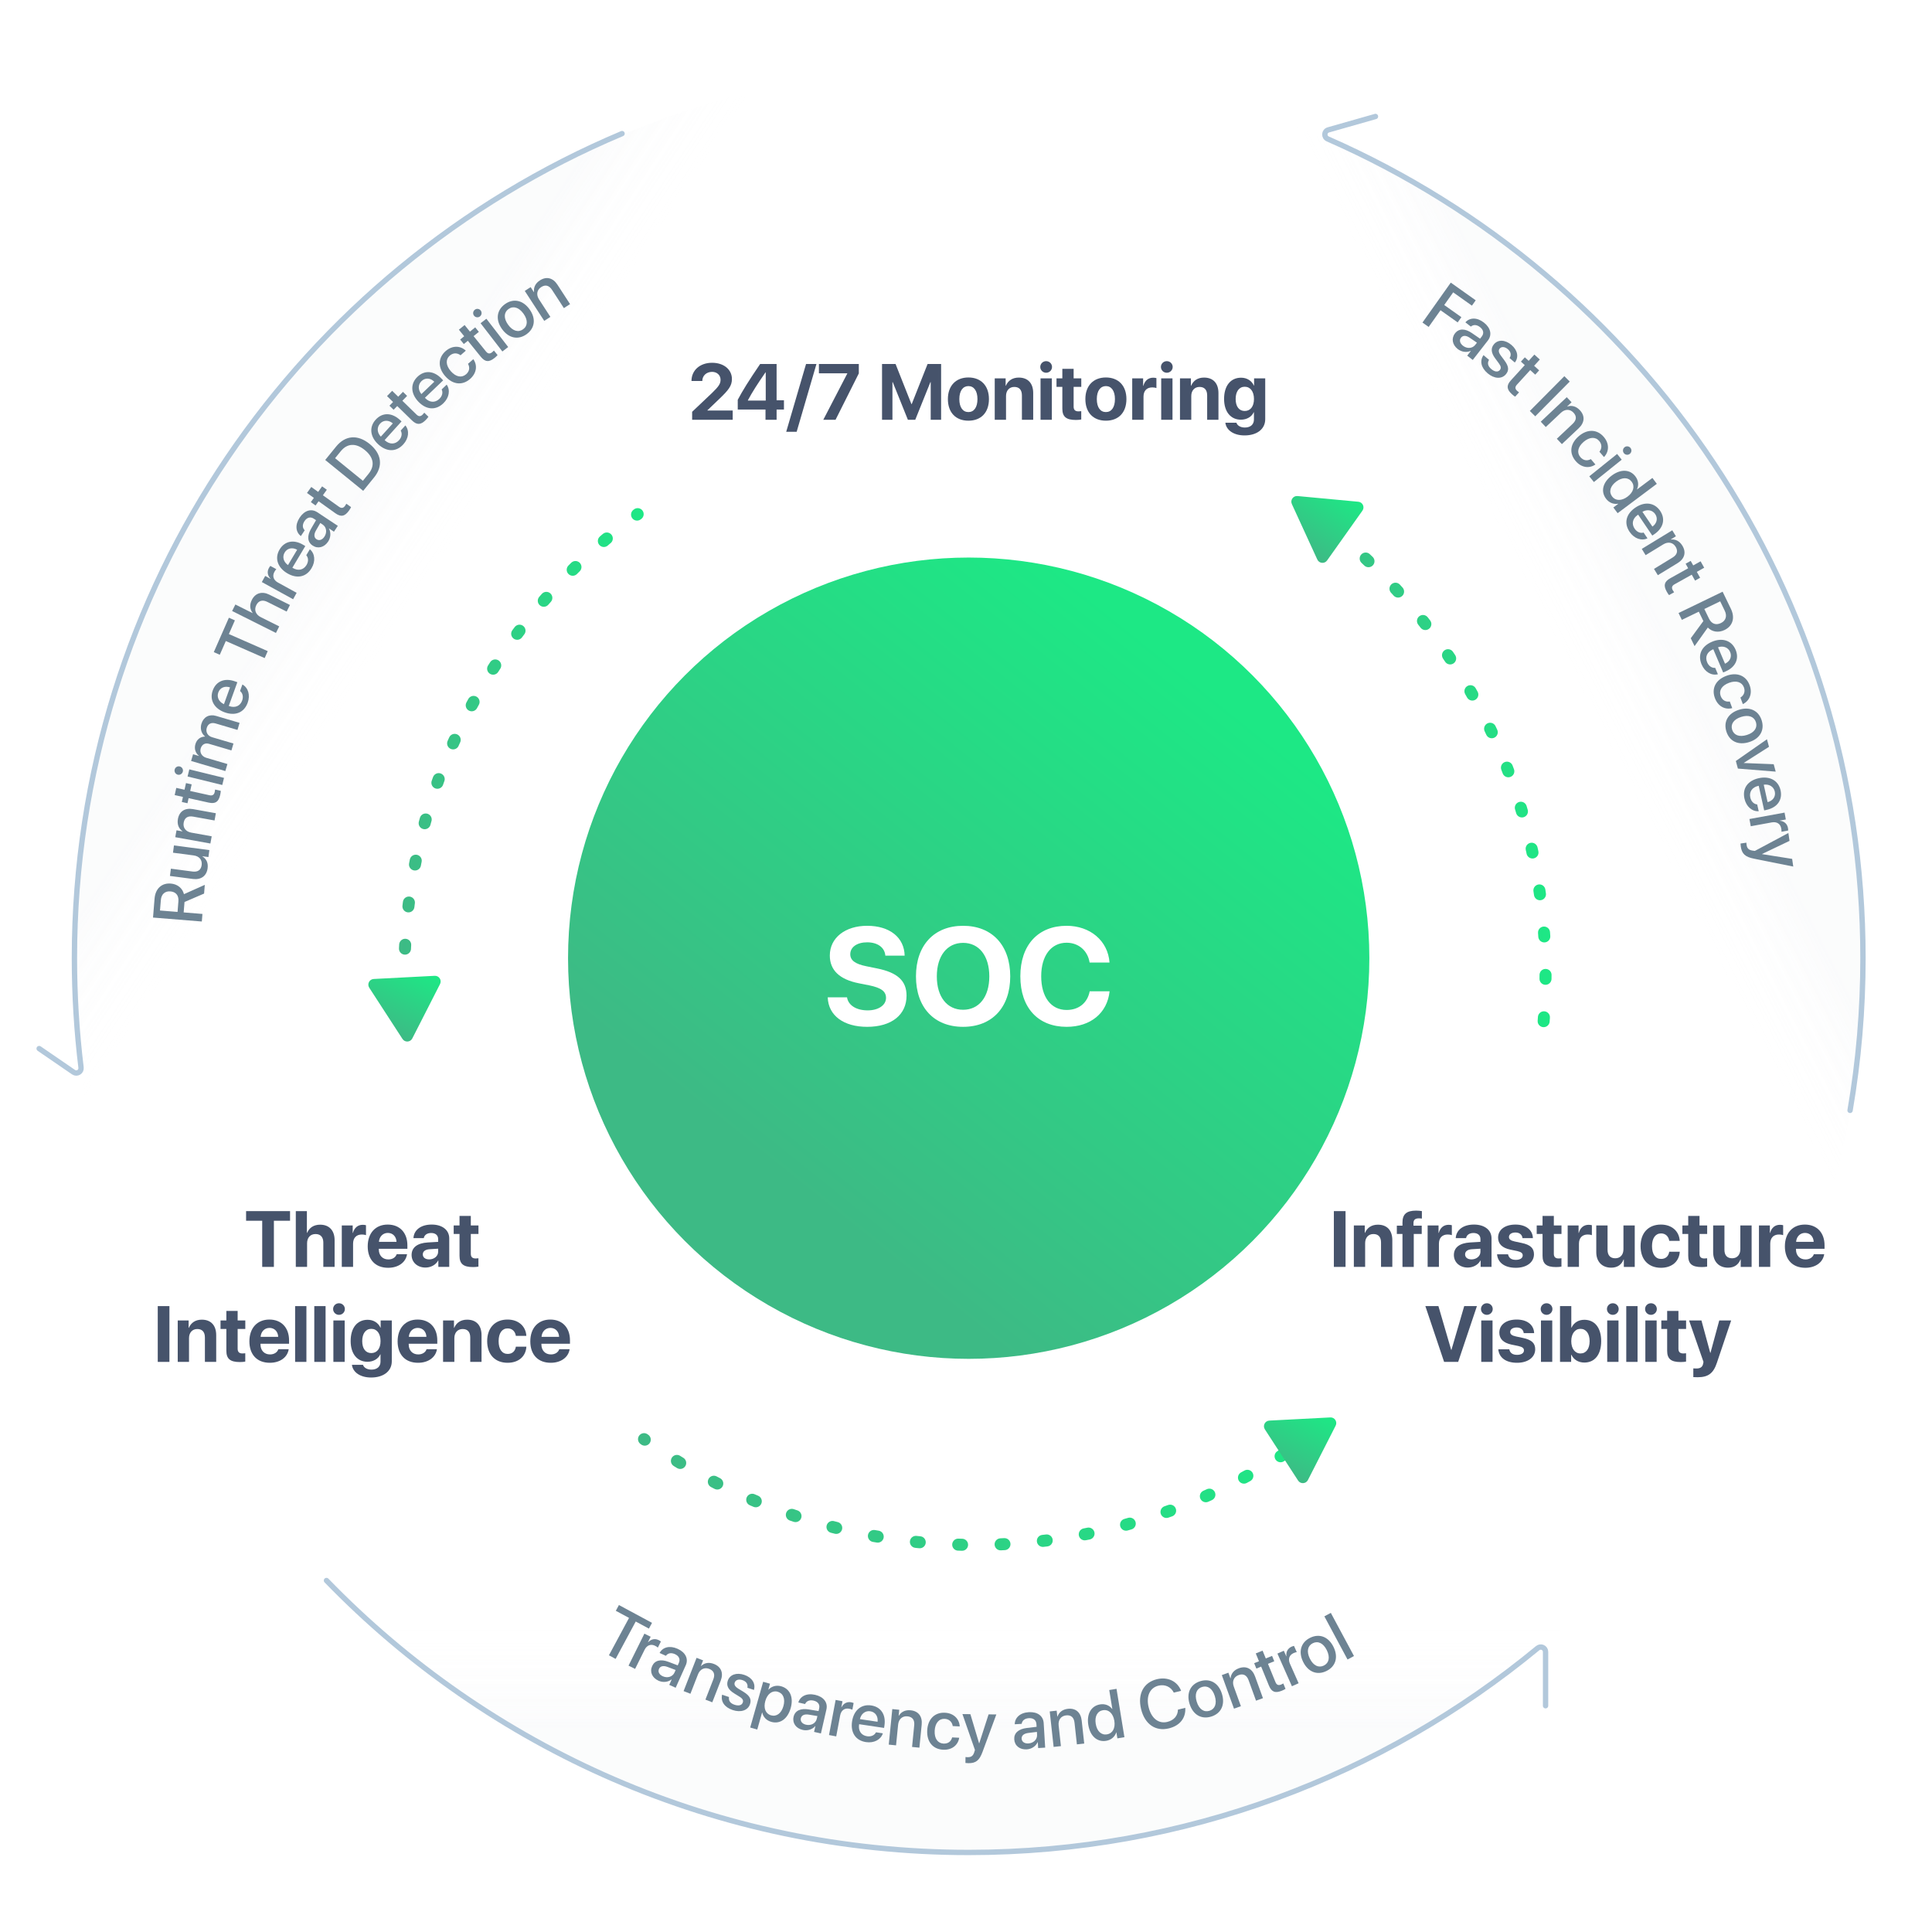 <?xml version="1.0" encoding="UTF-8"?><svg id="Layer_1" xmlns="http://www.w3.org/2000/svg" xmlns:xlink="http://www.w3.org/1999/xlink" viewBox="0 0 700 700"><defs><style>.cls-1{stroke:url(#linear-gradient-4);}.cls-1,.cls-2,.cls-3,.cls-4,.cls-5,.cls-6{fill:none;stroke-linecap:round;}.cls-1,.cls-4,.cls-5{stroke-dasharray:0 0 1.397 13.969;stroke-miterlimit:10;stroke-width:4.356px;}.cls-7{fill:#fff;}.cls-8{fill:#6d8393;}.cls-9{fill:url(#linear-gradient);filter:url(#drop-shadow-56);}.cls-2{filter:url(#drop-shadow-57);}.cls-2,.cls-3,.cls-6{stroke:#b2c8db;stroke-linejoin:round;stroke-width:1.941px;}.cls-10{fill:url(#linear-gradient-6);}.cls-3{filter:url(#drop-shadow-59);}.cls-11{fill:url(#linear-gradient-9);}.cls-11,.cls-12,.cls-13{opacity:.15;}.cls-14{opacity:.75;}.cls-15{fill:url(#linear-gradient-5);}.cls-16{fill:#46536b;}.cls-17{fill:url(#linear-gradient-7);}.cls-4{stroke:url(#linear-gradient-2);}.cls-12{fill:url(#linear-gradient-8);}.cls-5{stroke:url(#linear-gradient-3);}.cls-6{filter:url(#drop-shadow-58);}.cls-13{fill:url(#linear-gradient-10);}</style><linearGradient id="linear-gradient" x1="286.099" y1="428.14" x2="432.838" y2="245.009" gradientUnits="userSpaceOnUse"><stop offset="0" stop-color="#3dba85"/><stop offset="1" stop-color="#1de885"/></linearGradient><filter id="drop-shadow-56" filterUnits="userSpaceOnUse"><feOffset dx="0" dy="0"/><feGaussianBlur result="blur" stdDeviation="14.331"/><feFlood flood-color="#000" flood-opacity=".25"/><feComposite in2="blur" operator="in"/><feComposite in="SourceGraphic"/></filter><linearGradient id="linear-gradient-2" x1="144.351" y1="280.343" x2="233.217" y2="280.343" xlink:href="#linear-gradient"/><linearGradient id="linear-gradient-3" x1="231.166" y1="538.916" x2="479.93" y2="538.916" xlink:href="#linear-gradient"/><linearGradient id="linear-gradient-4" x1="468.775" y1="276.783" x2="562.159" y2="276.783" xlink:href="#linear-gradient"/><linearGradient id="linear-gradient-5" x1="471.586" y1="199.985" x2="483.506" y2="176.611" gradientTransform="translate(32.536 -68.217) rotate(8.335)" xlink:href="#linear-gradient"/><linearGradient id="linear-gradient-6" x1="138.085" y1="372.797" x2="150.005" y2="349.422" xlink:href="#linear-gradient"/><linearGradient id="linear-gradient-7" x1="462.581" y1="532.801" x2="474.5" y2="509.427" xlink:href="#linear-gradient"/><linearGradient id="linear-gradient-8" x1="350.977" y1="671.057" x2="350.977" y2="589.789" gradientUnits="userSpaceOnUse"><stop offset=".542" stop-color="#d7dce2"/><stop offset="1" stop-color="#fff" stop-opacity=".15"/></linearGradient><linearGradient id="linear-gradient-9" x1="635.392" y1="190.795" x2="561.468" y2="228.263" xlink:href="#linear-gradient-8"/><linearGradient id="linear-gradient-10" x1="72.672" y1="178.648" x2="144.57" y2="226.242" xlink:href="#linear-gradient-8"/><filter id="drop-shadow-57" filterUnits="userSpaceOnUse"><feOffset dx="0" dy="0"/><feGaussianBlur result="blur-2" stdDeviation="31.986"/><feFlood flood-color="#000" flood-opacity=".25"/><feComposite in2="blur-2" operator="in"/><feComposite in="SourceGraphic"/></filter><filter id="drop-shadow-58" filterUnits="userSpaceOnUse"><feOffset dx="0" dy="0"/><feGaussianBlur result="blur-3" stdDeviation="31.986"/><feFlood flood-color="#000" flood-opacity=".25"/><feComposite in2="blur-3" operator="in"/><feComposite in="SourceGraphic"/></filter><filter id="drop-shadow-59" filterUnits="userSpaceOnUse"><feOffset dx="0" dy="0"/><feGaussianBlur result="blur-4" stdDeviation="31.986"/><feFlood flood-color="#000" flood-opacity=".25"/><feComposite in2="blur-4" operator="in"/><feComposite in="SourceGraphic"/></filter></defs><g><circle class="cls-9" cx="350.977" cy="347.172" r="145.164"/><path class="cls-4" d="m147.618,374.4c-.717-7.022-1.089-14.158-1.089-21.367,0-68.442,33.264-129.119,84.51-166.748"/><path class="cls-5" d="m477.752,518.079c-34.623,26.153-77.744,41.673-124.49,41.673-44.711,0-86.098-14.187-119.919-38.32"/><path class="cls-1" d="m470.953,183.049c53.798,37.33,89.029,99.546,89.029,169.985,0,5.89-.244,11.722-.731,17.483"/><path class="cls-15" d="m468.063,182.627l9.226,20.109c.659,1.437,2.627,1.621,3.542.332l12.802-18.044c.915-1.29.091-3.086-1.483-3.233l-22.028-2.064c-1.574-.148-2.718,1.464-2.058,2.901Z"/><path class="cls-10" d="m133.788,357.875l12.043,18.559c.861,1.326,2.834,1.224,3.553-.185l10.051-19.71c.718-1.408-.358-3.066-1.936-2.984l-22.094,1.15c-1.579.082-2.477,1.843-1.616,3.169Z"/><path class="cls-17" d="m458.283,517.88l12.043,18.559c.861,1.326,2.834,1.224,3.553-.185l10.051-19.71c.718-1.408-.358-3.066-1.936-2.984l-22.094,1.15c-1.579.082-2.477,1.843-1.616,3.169Z"/><g class="cls-14"><path class="cls-12" d="m594.69,561.129c-59.383,67.732-146.563,110.493-243.713,110.493s-184.33-42.761-243.713-110.493h133.089c33.112,17.206,70.728,26.912,110.624,26.912s77.512-9.705,110.624-26.912h133.089Z"/><path class="cls-11" d="m674.991,347.625c0,39.143-6.935,76.664-19.656,111.397l-63.925-110.719v-.679c0-89.272-48.66-167.18-120.877-208.66l-63.849-110.587c152.405,26.422,268.307,159.284,268.307,319.247Z"/><path class="cls-13" d="m295.269,28.379l-63.849,110.587c-72.217,41.479-120.877,119.388-120.877,208.66v.679l-63.925,110.719c-12.721-34.733-19.656-72.255-19.656-111.397C26.962,187.663,142.864,54.8,295.269,28.379Z"/></g><path class="cls-2" d="m118.292,572.653c58.894,60.763,141.379,98.528,232.685,98.528,78.313,0,150.137-27.782,206.152-74.027,1.142-.943,2.856-.145,2.856,1.336v19.53"/><path class="cls-6" d="m670.318,402.309c3.072-17.921,4.673-36.345,4.673-55.142,0-132.672-79.748-246.716-193.92-296.83-1.505-.66-1.37-2.824.21-3.274l17.078-4.859"/><path class="cls-3" d="m225.381,48.403C108.81,97.469,26.962,212.759,26.962,347.166c0,13.423.816,26.655,2.402,39.65.183,1.497-1.468,2.507-2.711,1.654l-12.461-8.549"/></g><g><path class="cls-8" d="m515.386,116.865l10.261-14.466,9.033,6.407-1.373,1.935-6.787-4.814-3.249,4.582,6.216,4.408-1.345,1.895-6.215-4.409-4.295,6.055-2.246-1.593Z"/><path class="cls-8" d="m527.19,120.763c1.39-1.786,3.611-1.817,6.143-.065l2.924,2.01.611-.786c.884-1.135.646-2.411-.635-3.408-1.213-.944-2.423-.951-3.317-.183l-1.98-1.541c1.552-1.753,4.182-1.888,6.705.075,2.475,1.926,3.036,4.468,1.442,6.515l-5.476,7.036-2.009-1.563,1.307-1.679-.049-.038c-1.476.675-3.325.388-4.664-.654-1.999-1.556-2.43-3.886-1.002-5.72Zm7.307,4.207l.627-.806-2.635-1.801c-1.319-.887-2.459-.885-3.139-.012-.694.893-.41,2.049.716,2.925,1.465,1.141,3.396,1.022,4.431-.307Z"/><path class="cls-8" d="m547.625,124.981c2.295,1.951,2.701,4.492,1.222,6.365l-1.901-1.617c.699-1.051.507-2.248-.627-3.212-1.096-.932-2.281-1.019-2.95-.232-.525.618-.435,1.422.427,2.574l1.291,1.728c1.616,2.181,1.716,3.621.505,5.045-1.529,1.799-4.258,1.61-6.581-.365-2.464-2.095-2.917-4.562-1.512-6.595l2.006,1.705c-.689,1.19-.417,2.293.82,3.345,1.218,1.035,2.397,1.167,3.082.361.542-.637.495-1.322-.375-2.482l-1.283-1.737c-1.508-2.024-1.671-3.712-.452-5.146,1.497-1.761,4.062-1.664,6.329.264Z"/><path class="cls-8" d="m557.905,130.267l-2.063,2.264,1.819,1.657-1.417,1.555-1.818-1.657-4.806,5.275c-.754.828-.73,1.532.07,2.261.2.183.535.454.687.543l-1.416,1.555c-.269-.145-.738-.506-1.175-.903-1.937-1.765-2.021-3.189-.339-5.035l5.005-5.493-1.392-1.268,1.417-1.555,1.392,1.268,2.062-2.264,1.974,1.798Z"/><path class="cls-8" d="m554.287,148.894l12.506-12.595,1.955,1.941-12.506,12.595-1.955-1.941Z"/><path class="cls-8" d="m567.667,143.909l1.738,1.845-1.576,1.485.042.045c1.556-.502,3.164-.124,4.531,1.328,1.957,2.078,1.754,4.518-.404,6.552l-6.1,5.747-1.831-1.944,5.723-5.392c1.416-1.333,1.57-2.73.305-4.074-1.282-1.361-3.077-1.328-4.537.048l-5.49,5.172-1.822-1.935,9.422-8.877Z"/><path class="cls-8" d="m579.508,163.673c.87-1.103,1.028-2.6-.102-3.917-1.338-1.56-3.517-1.473-5.627.337-2.157,1.851-2.52,3.96-1.174,5.529,1.065,1.242,2.444,1.47,3.784.726l1.666,1.942c-2.276,1.58-5.13,1.125-7.156-1.237-2.411-2.811-2.058-6.292,1.117-9.015,3.119-2.676,6.659-2.536,9.055.256,2.171,2.531,1.868,5.465.087,7.301l-1.65-1.924Z"/><path class="cls-8" d="m585.913,164.477l1.665,2.07-10.081,8.106-1.664-2.07,10.08-8.106Zm2.687-2.428c.661-.532,1.62-.419,2.151.242.532.661.429,1.612-.232,2.144-.651.524-1.612.428-2.144-.233-.532-.661-.427-1.629.225-2.153Z"/><path class="cls-8" d="m583.969,172.304c3.268-2.447,6.642-2.27,8.587.329,1.113,1.486,1.249,3.227.542,4.663l.03.04,5.57-4.171,1.599,2.136-14.201,10.635-1.548-2.067,1.762-1.319-.029-.04c-1.639.274-3.28-.339-4.408-1.845-1.96-2.618-1.171-5.913,2.097-8.359Zm1.629,2.175c-2.186,1.636-2.765,3.713-1.504,5.396,1.223,1.634,3.429,1.687,5.594.065,2.146-1.606,2.735-3.753,1.512-5.387-1.261-1.683-3.427-1.704-5.602-.075Z"/><path class="cls-8" d="m596.913,195.046c-2.164,1.019-4.815.108-6.478-2.348-2.131-3.149-1.291-6.497,2.094-8.787,3.363-2.276,6.916-1.856,8.965,1.171,2.014,2.976,1.169,6.252-2.082,8.452l-.755.51-5.124-7.573-.133.09c-1.865,1.262-2.34,3.218-1.146,4.981.849,1.253,2.107,1.753,3.245,1.415l1.414,2.089Zm-1.834-9.606l3.628,5.361c1.606-1.161,2.055-2.98,1.014-4.52-1.042-1.539-2.945-1.826-4.642-.842Z"/><path class="cls-8" d="m605.895,192.136l1.32,2.163-1.848,1.128.032.052c1.625-.17,3.119.531,4.158,2.232,1.486,2.436.785,4.78-1.745,6.325l-7.149,4.364-1.391-2.278,6.709-4.095c1.658-1.013,2.098-2.347,1.136-3.922-.974-1.596-2.735-1.933-4.447-.888l-6.435,3.929-1.385-2.268,11.044-6.742Z"/><path class="cls-8" d="m617.459,205.701l-2.671,1.493,1.199,2.146-1.834,1.025-1.199-2.146-6.222,3.478c-.977.546-1.177,1.221-.648,2.165.132.236.363.6.479.732l-1.835,1.025c-.208-.222-.539-.712-.826-1.228-1.277-2.285-.906-3.661,1.271-4.878l6.479-3.622-.917-1.641,1.834-1.025.917,1.641,2.672-1.493,1.301,2.328Z"/><path class="cls-8" d="m609.371,224.592l-1.2-2.478,15.964-7.729,2.994,6.184c1.591,3.286.679,6.253-2.298,7.694-2.157,1.044-4.462.74-6.057-.891l-4.798,6.733-1.381-2.854,4.564-6.225-1.649-3.407-6.14,2.972Zm8.142-3.942l1.683,3.474c.926,1.914,2.507,2.5,4.333,1.617,1.78-.862,2.303-2.549,1.376-4.462l-1.649-3.407-5.742,2.779Z"/><path class="cls-8" d="m622.428,244.293c-2.318.584-4.744-.819-5.902-3.547-1.485-3.499-.018-6.62,3.741-8.216,3.736-1.586,7.14-.493,8.567,2.87,1.403,3.306-.054,6.357-3.666,7.89l-.838.355-3.57-8.412-.147.062c-2.072.879-2.913,2.707-2.082,4.665.592,1.393,1.73,2.125,2.912,2.011l.985,2.321Zm.046-9.774l2.528,5.955c1.799-.83,2.588-2.528,1.862-4.238-.726-1.71-2.537-2.357-4.391-1.717Z"/><path class="cls-8" d="m630.586,252.743c1.198-.732,1.866-2.082,1.264-3.708-.714-1.927-2.787-2.602-5.395-1.636-2.664.987-3.736,2.84-3.019,4.778.568,1.534,1.782,2.226,3.297,1.993l.889,2.399c-2.683.692-5.2-.724-6.281-3.642-1.286-3.472.253-6.613,4.175-8.066,3.853-1.427,7.124-.067,8.401,3.382,1.158,3.126-.145,5.773-2.451,6.876l-.88-2.376Z"/><path class="cls-8" d="m630.044,257.171c3.961-1.258,7.127.303,8.244,3.819s-.567,6.618-4.528,7.876c-3.973,1.262-7.136-.287-8.257-3.814-1.12-3.527.568-6.619,4.541-7.881Zm2.896,9.117c2.73-.867,3.892-2.655,3.262-4.636-.629-1.98-2.608-2.771-5.339-1.903-2.742.871-3.903,2.659-3.274,4.64.633,1.992,2.609,2.771,5.352,1.899Z"/><path class="cls-8" d="m629.673,278.472l-.744-2.754,11.274-7.87.737,2.73-9.138,5.829.013.047,10.829.439.725,2.683-13.696-1.104Z"/><path class="cls-8" d="m637.212,293.918c-2.386.152-4.518-1.667-5.161-4.562-.825-3.71,1.186-6.514,5.173-7.401,3.963-.881,7.112.813,7.905,4.38.779,3.506-1.208,6.242-5.039,7.094l-.889.198-1.984-8.922-.156.035c-2.197.489-3.356,2.133-2.895,4.21.328,1.477,1.316,2.404,2.498,2.507l.548,2.461Zm1.821-9.604l1.404,6.316c1.92-.49,3.005-2.017,2.602-3.83-.403-1.813-2.067-2.779-4.006-2.486Z"/><path class="cls-8" d="m646.581,294.42l.456,2.493-2.166.396.011.061c1.566.151,2.657,1.127,2.932,2.627.068.375.068.713.067.913l-2.433.445c.047-.221.023-.692-.069-1.2-.308-1.682-1.623-2.517-3.426-2.187l-7.623,1.394-.479-2.613,12.729-2.328Z"/><path class="cls-8" d="m630.628,305.628l2.131-.31c-.021.202.044.64.075.859.178,1.218.784,1.801,2.158,2.011.024-.003.812.118.825.117l12.148-6.491.415,2.85-9.953,4.754.008.049,10.894,1.724.403,2.776-14.177-2.838c-3.264-.645-4.446-1.766-4.833-4.42-.031-.219-.103-.88-.095-1.081Z"/></g><g><path class="cls-8" d="m220.625,599.742l7.286-13.542-4.788-2.576,1.125-2.091,11.992,6.453-1.125,2.091-4.777-2.57-7.286,13.542-2.427-1.306Z"/><path class="cls-8" d="m233.478,591.906l2.27,1.125-.979,1.972.056.027c1.058-1.164,2.491-1.455,3.857-.777.342.169.612.372.771.492l-1.098,2.214c-.149-.17-.54-.433-1.003-.662-1.531-.759-2.987-.205-3.801,1.437l-3.441,6.941-2.38-1.18,5.747-11.59Z"/><path class="cls-8" d="m236.287,603.651c.927-2.064,3.077-2.621,5.951-1.519l3.315,1.259.408-.908c.589-1.312.056-2.495-1.425-3.16-1.402-.63-2.579-.35-3.266.609l-2.287-1.027c1.091-2.071,3.612-2.825,6.528-1.516,2.86,1.284,4.009,3.619,2.946,5.985l-3.65,8.131-2.322-1.042.871-1.94-.056-.025c-1.273,1.005-3.138,1.165-4.686.47-2.311-1.037-3.28-3.198-2.329-5.317Zm8.094,2.354l.418-.931-2.985-1.125c-1.492-.549-2.598-.277-3.051.732-.464,1.032.087,2.087,1.388,2.671,1.693.76,3.541.188,4.23-1.348Z"/><path class="cls-8" d="m252.383,600.662l2.36.921-.787,2.017.058.022c1.189-1.12,2.804-1.467,4.66-.743,2.659,1.037,3.521,3.328,2.443,6.089l-3.044,7.804-2.487-.97,2.857-7.323c.706-1.811.247-3.138-1.472-3.809-1.742-.68-3.348.12-4.076,1.988l-2.741,7.024-2.475-.965,4.703-12.055Z"/><path class="cls-8" d="m269.667,606.837c2.856.961,4.176,3.17,3.497,5.459l-2.366-.796c.26-1.236-.363-2.276-1.774-2.751-1.363-.459-2.496-.1-2.826.879-.259.77.125,1.482,1.352,2.232l1.841,1.125c2.31,1.426,2.937,2.727,2.341,4.499-.753,2.238-3.357,3.075-6.249,2.103-3.065-1.031-4.401-3.155-3.851-5.564l2.495.839c-.198,1.361.464,2.285,2.003,2.802,1.516.51,2.66.194,2.997-.809.267-.793-.031-1.412-1.27-2.166l-1.837-1.137c-2.151-1.32-2.929-2.828-2.329-4.611.737-2.191,3.155-3.052,5.977-2.104Z"/><path class="cls-8" d="m286.478,618.896c-1.117,3.943-3.898,5.854-7.023,4.968-1.788-.507-2.961-1.786-3.278-3.373l-.06-.017-1.749,6.169-2.558-.725,4.7-16.577,2.475.702-.607,2.143.047.013c1.141-1.225,2.832-1.73,4.632-1.22,3.161.896,4.54,3.974,3.422,7.917Zm-2.628-.745c.738-2.605-.056-4.634-2.08-5.208-1.954-.554-3.752.778-4.48,3.348-.734,2.593.091,4.644,2.057,5.201,2.024.574,3.762-.725,4.504-3.341Z"/><path class="cls-8" d="m287.532,622.026c.506-2.207,2.507-3.175,5.544-2.656l3.501.587.222-.971c.322-1.403-.434-2.46-2.017-2.822-1.499-.343-2.6.162-3.085,1.237l-2.447-.561c.666-2.246,2.993-3.48,6.111-2.766,3.059.7,4.643,2.767,4.063,5.298l-1.991,8.695-2.482-.568.475-2.075-.06-.014c-1.054,1.235-2.852,1.758-4.507,1.379-2.471-.566-3.846-2.497-3.327-4.764Zm8.404.726l.229-.995-3.15-.52c-1.572-.247-2.604.237-2.852,1.316-.252,1.104.494,2.032,1.886,2.351,1.811.415,3.512-.509,3.888-2.152Z"/><path class="cls-8" d="m302.76,615.921l2.49.468-.407,2.164.061.011c.702-1.407,2.004-2.075,3.503-1.793.375.07.689.192.876.265l-.457,2.429c-.189-.123-.638-.27-1.145-.365-1.681-.316-2.931.612-3.27,2.413l-1.433,7.614-2.61-.491,2.392-12.713Z"/><path class="cls-8" d="m319.876,628.017c-.714,2.281-3.176,3.616-6.106,3.179-3.758-.561-5.652-3.442-5.05-7.48.6-4.013,3.31-6.344,6.921-5.804,3.552.53,5.391,3.366,4.812,7.245l-.135.9-9.035-1.349-.024.158c-.332,2.226.786,3.896,2.89,4.211,1.496.223,2.716-.366,3.235-1.432l2.493.372Zm-8.308-5.144l6.396.955c.231-1.967-.804-3.526-2.64-3.801-1.837-.274-3.335.932-3.757,2.846Z"/><path class="cls-8" d="m323.297,619.234l2.521.251-.215,2.154.062.006c.844-1.399,2.305-2.167,4.287-1.97,2.84.283,4.286,2.256,3.992,5.206l-.831,8.334-2.656-.265.78-7.819c.193-1.934-.606-3.089-2.442-3.272-1.859-.186-3.19,1.017-3.39,3.011l-.748,7.502-2.644-.264,1.284-12.874Z"/><path class="cls-8" d="m345.191,625.39c-.2-1.389-1.177-2.535-2.908-2.624-2.052-.104-3.489,1.534-3.631,4.311-.145,2.837,1.135,4.553,3.198,4.658,1.634.083,2.748-.759,3.132-2.242l2.555.13c-.423,2.737-2.717,4.492-5.824,4.334-3.697-.188-5.976-2.841-5.763-7.018.209-4.103,2.748-6.572,6.421-6.385,3.329.169,5.247,2.41,5.351,4.964l-2.53-.129Z"/><path class="cls-8" d="m349.795,638.756l.024-2.152c.196.051.639.056.86.059,1.229.014,1.899-.495,2.32-1.819,0-.025.242-.785.242-.797l-4.528-13.003,2.878.032,3.153,10.564.05.001,3.389-10.491,2.804.031-4.997,13.561c-1.143,3.124-2.433,4.118-5.113,4.088-.222-.002-.886-.034-1.082-.074Z"/><path class="cls-8" d="m367.483,630.194c-.138-2.26,1.51-3.754,4.57-4.113l3.524-.424-.061-.995c-.088-1.437-1.11-2.238-2.731-2.139-1.535.093-2.449.889-2.612,2.058l-2.505.152c.005-2.343,1.89-4.184,5.084-4.378,3.132-.19,5.235,1.346,5.393,3.938l.542,8.906-2.542.155-.13-2.125-.062.004c-.661,1.483-2.24,2.491-3.935,2.594-2.53.154-4.396-1.311-4.536-3.632Zm8.269-1.675l-.062-1.02-3.17.39c-1.577.207-2.432.962-2.364,2.067.069,1.13,1.047,1.81,2.472,1.724,1.855-.113,3.227-1.479,3.124-3.162Z"/><path class="cls-8" d="m380.334,620.082l2.518-.277.236,2.151.061-.007c.536-1.543,1.806-2.598,3.785-2.815,2.836-.312,4.66,1.319,4.983,4.264l.915,8.324-2.652.291-.858-7.81c-.212-1.931-1.233-2.895-3.066-2.693-1.857.204-2.91,1.656-2.691,3.648l.823,7.492-2.641.29-1.412-12.858Z"/><path class="cls-8" d="m394.318,625.003c-.659-4.033,1.061-6.944,4.267-7.468,1.834-.299,3.442.386,4.39,1.678l.048-.008-1.122-6.875,2.636-.43,2.862,17.526-2.551.416-.355-2.174-.048.008c-.516,1.581-1.82,2.754-3.679,3.057-3.23.528-5.789-1.698-6.447-5.73Zm2.684-.438c.44,2.696,2.017,4.172,4.093,3.833,2.017-.33,3.085-2.262,2.648-4.935-.433-2.647-2.064-4.164-4.08-3.835-2.077.339-3.099,2.252-2.661,4.936Z"/><path class="cls-8" d="m413.438,619.233c-1.332-5.46.911-9.653,5.727-10.827,3.906-.953,7.443.729,8.774,4.214l-2.652.647c-1.017-2.094-3.209-3.09-5.551-2.52-3.131.764-4.535,3.828-3.562,7.818.982,4.026,3.61,6.082,6.776,5.31,2.401-.586,3.81-2.233,3.84-4.443l2.665-.65c.211,3.721-1.979,6.47-5.945,7.438-4.839,1.181-8.731-1.49-10.072-6.986Z"/><path class="cls-8" d="m430.998,617.327c-1.217-3.976.379-7.128,3.908-8.209,3.529-1.081,6.616.638,7.833,4.615,1.221,3.988-.363,7.136-3.904,8.22s-6.616-.638-7.837-4.626Zm9.153-2.802c-.84-2.741-2.616-3.921-4.604-3.312-1.988.608-2.8,2.581-1.961,5.322.843,2.753,2.62,3.933,4.608,3.325,2-.612,2.8-2.582,1.957-5.334Z"/><path class="cls-8" d="m442.686,606.918l2.383-.864.738,2.036.058-.021c.156-1.627,1.141-2.953,3.015-3.633,2.684-.974,4.843.18,5.854,2.968l2.858,7.876-2.511.911-2.681-7.391c-.663-1.827-1.884-2.523-3.619-1.894-1.758.638-2.438,2.298-1.754,4.184l2.572,7.09-2.499.906-4.414-12.167Z"/><path class="cls-8" d="m457.459,598.056l1.159,2.834,2.276-.931.796,1.947-2.277.931,2.7,6.602c.423,1.036,1.069,1.316,2.071.907.25-.103.639-.288.784-.388l.796,1.947c-.245.18-.772.449-1.319.672-2.425.991-3.746.456-4.691-1.855l-2.811-6.875-1.741.712-.796-1.947,1.741-.712-1.159-2.834,2.471-1.01Z"/><path class="cls-8" d="m462.836,599.123l2.316-1.028.894,2.013.056-.025c-.22-1.558.474-2.848,1.867-3.466.349-.155.678-.233.873-.279l1.003,2.26c-.227.006-.679.14-1.151.349-1.562.693-2.066,2.168-1.322,3.844l3.144,7.084-2.43,1.078-5.249-11.831Z"/><path class="cls-8" d="m472.144,602.112c-1.831-3.729-.757-7.09,2.553-8.715s6.627-.419,8.457,3.31c1.837,3.74.773,7.096-2.547,8.726-3.32,1.631-6.626.419-8.463-3.32Zm8.583-4.214c-1.262-2.57-3.201-3.453-5.065-2.538-1.865.916-2.353,2.99-1.091,5.56,1.268,2.582,3.207,3.464,5.072,2.549,1.875-.921,2.352-2.99,1.084-5.571Z"/><path class="cls-8" d="m479.842,585.635l2.341-1.256,8.389,15.633-2.34,1.256-8.39-15.633Z"/></g><g><path class="cls-8" d="m73.348,331.136l-.223,2.745-17.681-1.432.555-6.849c.294-3.639,2.585-5.735,5.881-5.468,2.39.193,4.223,1.624,4.771,3.839l7.55-3.373-.256,3.161-7.092,3.052-.306,3.774,6.801.551Zm-9.019-.73l.312-3.848c.172-2.12-.895-3.427-2.916-3.591-1.973-.16-3.277,1.03-3.449,3.149l-.306,3.774,6.359.515Z"/><path class="cls-8" d="m75.853,308.002l-.331,2.523-2.17-.285-.009.061c1.443.909,2.138,2.327,1.88,4.29-.367,2.792-2.408,4.26-5.346,3.874l-8.303-1.091.346-2.633,7.791,1.024c1.95.256,3.121-.533,3.359-2.349.25-1.902-.916-3.221-2.916-3.484l-7.474-.982.347-2.633,12.825,1.686Z"/><path class="cls-8" d="m63.501,303.329l.449-2.493,2.13.384.011-.061c-1.327-.952-1.979-2.468-1.625-4.429.507-2.807,2.587-4.093,5.504-3.567l8.24,1.486-.474,2.625-7.732-1.394c-1.912-.345-3.126.361-3.453,2.176-.332,1.839.762,3.261,2.733,3.616l7.418,1.338-.472,2.613-12.729-2.295Z"/><path class="cls-8" d="m63.867,285.471l2.99.661.531-2.402,2.053.454-.53,2.402,6.965,1.54c1.093.241,1.691-.13,1.925-1.187.059-.264.127-.689.129-.866l2.053.454c.009.304-.07.891-.198,1.467-.565,2.558-1.759,3.34-4.196,2.801l-7.253-1.604-.406,1.837-2.054-.454.406-1.837-2.99-.661.576-2.606Z"/><path class="cls-8" d="m64.399,280.679c-.825-.202-1.318-1.033-1.116-1.857s1.021-1.32,1.846-1.118c.812.199,1.32,1.021,1.118,1.845s-1.036,1.33-1.848,1.13Zm3.562.658l.633-2.581,12.569,3.082-.633,2.581-12.569-3.082Z"/><path class="cls-8" d="m69.238,275.709l.717-2.43,2.088.616.018-.059c-1.217-.961-1.754-2.53-1.261-4.205.509-1.722,1.762-2.711,3.453-2.751l.018-.059c-1.322-1.083-1.811-2.816-1.289-4.585.724-2.454,2.824-3.578,5.29-2.851l8.527,2.516-.755,2.56-7.914-2.334c-1.604-.473-2.778.117-3.224,1.626s.365,2.89,1.935,3.353l7.749,2.286-.737,2.5-8.104-2.39c-1.427-.421-2.604.22-3.027,1.659-.445,1.51.417,2.931,2.01,3.4l7.667,2.262-.752,2.547-12.408-3.66Z"/><path class="cls-8" d="m87.827,248.002c2.096,1.15,2.919,3.828,1.911,6.615-1.292,3.574-4.491,4.863-8.331,3.475-3.816-1.38-5.566-4.497-4.325-7.932,1.221-3.377,4.364-4.621,8.054-3.288l.856.31-3.106,8.593.15.055c2.116.765,3.976-.001,4.699-2.002.515-1.422.178-2.734-.766-3.455l.857-2.371Zm-6.684,7.131l2.199-6.084c-1.884-.615-3.617.092-4.248,1.838-.631,1.747.256,3.454,2.049,4.246Z"/><path class="cls-8" d="m95.894,238.435l-14.076-6.18-2.186,4.978-2.174-.954,5.474-12.466,2.173.954-2.18,4.966,14.076,6.18-1.107,2.522Z"/><path class="cls-8" d="m84.102,221.377l1.179-2.354,6.238,3.124.027-.055c-1.033-1.315-1.181-2.972-.3-4.732,1.272-2.542,3.727-3.211,6.346-1.9l7.459,3.735-1.195,2.387-6.997-3.503c-1.705-.854-3.158-.508-3.995,1.164-.882,1.76-.212,3.444,1.615,4.359l6.688,3.349-1.189,2.376-15.876-7.949Z"/><path class="cls-8" d="m94.868,210.89l1.22-2.219,1.928,1.06.03-.054c-1.118-1.105-1.348-2.55-.614-3.886.184-.334.397-.595.524-.75l2.165,1.19c-.176.142-.454.521-.703.974-.823,1.497-.33,2.974,1.275,3.856l6.786,3.73-1.278,2.327-11.333-6.228Z"/><path class="cls-8" d="m112.26,199.009c1.839,1.527,2.138,4.312.619,6.857-1.947,3.263-5.332,3.92-8.838,1.828-3.484-2.08-4.61-5.472-2.738-8.608,1.84-3.083,5.162-3.707,8.53-1.697l.781.466-4.683,7.845.138.082c1.933,1.153,3.903.754,4.993-1.072.775-1.299.694-2.65-.095-3.537l1.292-2.165Zm-7.916,5.729l3.315-5.554c-1.731-.961-3.568-.597-4.52.998-.951,1.595-.405,3.438,1.204,4.557Z"/><path class="cls-8" d="m113.262,197.657c-1.887-1.25-2.088-3.462-.533-6.121l1.781-3.068-.831-.55c-1.199-.794-2.454-.459-3.35.894-.85,1.282-.764,2.489.071,3.322l-1.386,2.092c-1.866-1.413-2.202-4.025-.437-6.691,1.731-2.615,4.223-3.369,6.387-1.937l7.434,4.923-1.405,2.123-1.774-1.175-.034.051c.786,1.42.642,3.286-.295,4.701-1.399,2.112-3.689,2.72-5.628,1.437Zm3.637-7.607l-.851-.563-1.595,2.764c-.784,1.384-.695,2.52.228,3.131.943.625,2.075.252,2.862-.937,1.025-1.548.761-3.464-.645-4.395Z"/><path class="cls-8" d="m112.783,176.438l2.492,1.782,1.432-2.002,1.711,1.224-1.431,2.002,5.806,4.151c.91.651,1.607.544,2.237-.336.157-.22.388-.585.458-.747l1.712,1.224c-.112.283-.416.792-.759,1.273-1.524,2.132-2.93,2.383-4.961.93l-6.046-4.322-1.096,1.531-1.711-1.224,1.095-1.531-2.492-1.782,1.553-2.172Z"/><path class="cls-8" d="m121.779,161.8c3.325-4.091,7.812-4.467,12.151-.94,4.349,3.535,4.943,8.024,1.61,12.125l-3.945,4.854-13.762-11.185,3.945-4.854Zm9.702,12.4l2.047-2.518c2.372-2.918,1.898-5.979-1.354-8.623-3.243-2.636-6.354-2.472-8.718.437l-2.046,2.518,10.07,8.186Z"/><path class="cls-8" d="m146.876,154.137c1.504,1.859,1.252,4.65-.737,6.85-2.551,2.819-6.002,2.8-9.031.06-3.011-2.724-3.45-6.274-.998-8.984,2.41-2.664,5.792-2.625,8.703.009l.675.611-6.133,6.78.118.107c1.67,1.511,3.683,1.506,5.11-.073,1.016-1.123,1.201-2.464.601-3.489l1.692-1.871Zm-8.892,4.069l4.343-4.8c-1.511-1.284-3.384-1.286-4.63.092-1.247,1.378-1.072,3.294.287,4.708Z"/><path class="cls-8" d="m142.088,141.597l2.192,2.139,1.718-1.761,1.506,1.469-1.718,1.761,5.106,4.982c.801.782,1.506.782,2.262.007.188-.194.472-.519.565-.668l1.506,1.469c-.153.263-.53.72-.943,1.143-1.829,1.875-3.256,1.91-5.043.166l-5.317-5.188-1.314,1.347-1.506-1.469,1.314-1.347-2.192-2.139,1.864-1.911Z"/><path class="cls-8" d="m161.844,139.364c1.365,1.963.91,4.729-1.233,6.777-2.749,2.626-6.188,2.356-9.011-.597-2.805-2.936-2.984-6.508-.342-9.032,2.598-2.482,5.967-2.196,8.679.642l.629.658-6.609,6.315.11.116c1.555,1.628,3.562,1.769,5.101.299,1.095-1.045,1.377-2.37.854-3.435l1.823-1.743Zm-9.163,3.411l4.68-4.47c-1.413-1.39-3.28-1.528-4.624-.245-1.343,1.283-1.309,3.207-.056,4.715Z"/><path class="cls-8" d="m166.862,128.72c-1.11-.861-2.609-1.008-3.917.133-1.55,1.351-1.445,3.53.382,5.626,1.868,2.143,3.981,2.488,5.54,1.13,1.234-1.076,1.451-2.457.696-3.791l1.93-1.682c1.598,2.264,1.167,5.122-1.181,7.168-2.792,2.434-6.276,2.108-9.026-1.046-2.701-3.099-2.589-6.641.185-9.059,2.515-2.192,5.452-1.912,7.303-.145l-1.911,1.666Z"/><path class="cls-8" d="m168.337,117.771l1.927,2.382,1.913-1.547,1.323,1.636-1.914,1.547,4.487,5.549c.704.871,1.403.953,2.246.272.21-.17.529-.46.641-.597l1.322,1.636c-.183.243-.611.652-1.07,1.024-2.038,1.648-3.459,1.515-5.029-.427l-4.673-5.779-1.464,1.184-1.322-1.636,1.464-1.184-1.927-2.382,2.076-1.679Z"/><path class="cls-8" d="m171.748,114.374c-.519-.672-.386-1.628.285-2.146.672-.518,1.62-.396,2.139.276.511.662.396,1.62-.276,2.138s-1.638.394-2.147-.269Zm2.372,2.734l2.103-1.622,7.898,10.241-2.104,1.622-7.897-10.241Z"/><path class="cls-8" d="m181.892,119.222c-2.429-3.373-1.931-6.869,1.062-9.025,2.994-2.156,6.468-1.521,8.896,1.852,2.437,3.383,1.948,6.872-1.056,9.035-3.003,2.163-6.467,1.521-8.903-1.862Zm7.764-5.591c-1.674-2.325-3.735-2.872-5.422-1.657-1.687,1.214-1.821,3.342-.146,5.667,1.682,2.335,3.743,2.882,5.429,1.667,1.697-1.222,1.821-3.342.14-5.677Z"/><path class="cls-8" d="m190.137,105.409l2.125-1.38,1.179,1.815.052-.034c-.216-1.62.443-3.133,2.115-4.218,2.393-1.554,4.756-.918,6.37,1.567l4.562,7.024-2.238,1.454-4.28-6.591c-1.059-1.629-2.404-2.031-3.951-1.026-1.568,1.018-1.855,2.789-.764,4.47l4.106,6.323-2.229,1.447-7.047-10.851Z"/></g><g><path class="cls-16" d="m258.003,131.44c4.329,0,7.187,2.521,7.187,5.883,0,2.479-1.219,4.006-4.637,7.27l-4.244,4.062v.084h9.161v3.362h-14.694v-2.899l7.158-6.78c2.563-2.465,3.138-3.432,3.138-4.833,0-1.625-1.247-2.858-3.068-2.858-2.017,0-3.544,1.359-3.544,3.306h-3.922c0-3.894,3.082-6.598,7.466-6.598Z"/><path class="cls-16" d="m277.357,148.389h-10.058v-3.53c1.765-3.348,3.964-6.878,8.11-12.971h5.967v13.125h2.662v3.376h-2.662v3.712h-4.02v-3.712Zm-6.374-3.264h6.458v-10.212h-.084c-2.928,4.216-4.763,7.088-6.374,10.1v.112Z"/><path class="cls-16" d="m284.86,156.443l7.186-24.555h3.769l-7.172,24.555h-3.782Z"/><path class="cls-16" d="m306.989,135.334v-.084h-10.281v-3.362h14.456v3.404l-8.433,16.809h-4.44l8.698-16.767Z"/><path class="cls-16" d="m337.212,152.101v-13.644h-.112l-5.49,13.644h-2.662l-5.491-13.644h-.111v13.644h-3.769v-20.213h4.903l5.743,14.512h.111l5.743-14.512h4.903v20.213h-3.769Z"/><path class="cls-16" d="m343.438,144.579c0-4.861,2.941-7.816,7.438-7.816,4.496,0,7.438,2.942,7.438,7.816,0,4.944-2.899,7.844-7.438,7.844-4.539,0-7.438-2.914-7.438-7.844Zm10.716.014c0-2.983-1.288-4.706-3.277-4.706s-3.292,1.723-3.292,4.706c0,3.012,1.274,4.707,3.292,4.707,2.003,0,3.277-1.695,3.277-4.707Z"/><path class="cls-16" d="m360.412,137.085h3.95v2.675h.084c.798-1.863,2.381-2.956,4.692-2.956,3.334,0,5.211,2.101,5.211,5.617v9.679h-4.091v-8.825c0-1.961-.924-3.082-2.759-3.082s-2.998,1.345-2.998,3.292v8.615h-4.09v-15.016Z"/><path class="cls-16" d="m376.908,132.953c0-1.163.938-2.101,2.129-2.101s2.129.938,2.129,2.101c0,1.149-.938,2.101-2.129,2.101s-2.129-.952-2.129-2.101Zm.098,4.132h4.091v15.016h-4.091v-15.016Z"/><path class="cls-16" d="m388.995,133.625v3.46h2.773v3.082h-2.773v7.186c0,1.148.561,1.695,1.765,1.695.364,0,.742-.028.995-.07v3.012c-.421.098-1.121.168-1.947.168-3.53,0-4.903-1.177-4.903-4.104v-7.886h-2.114v-3.082h2.114v-3.46h4.091Z"/><path class="cls-16" d="m393.25,144.579c0-4.861,2.941-7.816,7.438-7.816,4.496,0,7.438,2.942,7.438,7.816,0,4.944-2.899,7.844-7.438,7.844-4.539,0-7.438-2.914-7.438-7.844Zm10.716.014c0-2.983-1.288-4.706-3.277-4.706s-3.292,1.723-3.292,4.706c0,3.012,1.274,4.707,3.292,4.707,2.003,0,3.277-1.695,3.277-4.707Z"/><path class="cls-16" d="m410.224,137.085h3.95v2.704h.084c.532-1.905,1.807-2.942,3.571-2.942.477,0,.883.07,1.163.154v3.6c-.336-.14-.896-.238-1.485-.238-2.017,0-3.193,1.232-3.193,3.348v8.391h-4.09v-15.016Z"/><path class="cls-16" d="m420.628,132.953c0-1.163.938-2.101,2.129-2.101s2.129.938,2.129,2.101c0,1.149-.938,2.101-2.129,2.101s-2.129-.952-2.129-2.101Zm.098,4.132h4.091v15.016h-4.091v-15.016Z"/><path class="cls-16" d="m427.532,137.085h3.95v2.675h.084c.798-1.863,2.381-2.956,4.692-2.956,3.334,0,5.211,2.101,5.211,5.617v9.679h-4.091v-8.825c0-1.961-.924-3.082-2.759-3.082s-2.998,1.345-2.998,3.292v8.615h-4.09v-15.016Z"/><path class="cls-16" d="m443.973,153.166h4.006c.322,1.037,1.499,1.737,3.054,1.737,2.115,0,3.292-1.163,3.292-2.899v-2.633h-.084c-.701,1.597-2.466,2.689-4.637,2.689-3.67,0-6.094-2.83-6.094-7.522,0-4.763,2.354-7.69,6.164-7.69,2.156,0,3.852,1.135,4.636,2.858h.07v-2.62h4.034v14.806c0,3.572-2.998,5.869-7.494,5.869-3.95,0-6.625-1.919-6.947-4.595Zm10.365-8.601c0-2.704-1.303-4.44-3.348-4.44-2.018,0-3.292,1.709-3.292,4.44,0,2.746,1.261,4.342,3.292,4.342,2.045,0,3.348-1.625,3.348-4.342Z"/></g><g><path class="cls-16" d="m483.287,459.023v-20.213h4.23v20.213h-4.23Z"/><path class="cls-16" d="m490.527,444.006h3.95v2.675h.084c.798-1.863,2.381-2.956,4.692-2.956,3.334,0,5.211,2.101,5.211,5.617v9.679h-4.091v-8.825c0-1.961-.924-3.082-2.759-3.082s-2.998,1.345-2.998,3.292v8.615h-4.09v-15.016Z"/><path class="cls-16" d="m508.143,447.088h-2.045v-3.012h2.045v-1.134c0-2.942,1.387-4.314,4.945-4.314.756,0,1.61.084,2.087.182v2.704c-.294-.056-.7-.084-1.106-.084-1.345,0-1.934.588-1.934,1.653v.994h2.984v3.012h-2.886v11.935h-4.091v-11.935Z"/><path class="cls-16" d="m517.261,444.006h3.95v2.704h.084c.532-1.905,1.807-2.942,3.571-2.942.477,0,.883.07,1.163.154v3.6c-.336-.14-.896-.238-1.485-.238-2.017,0-3.193,1.232-3.193,3.348v8.391h-4.09v-15.016Z"/><path class="cls-16" d="m526.769,454.708c0-2.731,2.101-4.314,5.841-4.539l3.782-.224v-.995c0-1.401-.98-2.213-2.521-2.213-1.527,0-2.493.756-2.689,1.863h-3.74c.154-2.914,2.634-4.917,6.611-4.917,3.853,0,6.359,1.989,6.359,5.015v10.324h-3.95v-2.297h-.084c-.84,1.597-2.703,2.536-4.58,2.536-2.857,0-5.028-1.849-5.028-4.553Zm9.623-1.19v-1.093l-3.166.196c-1.526.112-2.396.798-2.396,1.863,0,1.121.925,1.821,2.312,1.821,1.779,0,3.25-1.163,3.25-2.788Z"/><path class="cls-16" d="m549.079,443.684c3.852,0,6.233,1.975,6.317,4.917h-3.769c-.126-1.219-1.036-2.045-2.549-2.045-1.415,0-2.354.645-2.354,1.639,0,.77.561,1.289,2.073,1.611l2.563.546c3.138.659,4.426,1.891,4.426,4.09,0,2.956-2.703,4.903-6.569,4.903-4.146,0-6.541-1.933-6.808-4.889h3.992c.252,1.317,1.19,2.017,2.815,2.017,1.541,0,2.493-.63,2.493-1.611,0-.798-.518-1.247-1.988-1.583l-2.563-.532c-2.899-.616-4.371-2.073-4.371-4.328,0-2.858,2.466-4.735,6.29-4.735Z"/><path class="cls-16" d="m562.984,440.546v3.46h2.773v3.082h-2.773v7.186c0,1.148.561,1.695,1.765,1.695.364,0,.742-.028.995-.07v3.012c-.421.098-1.121.168-1.947.168-3.53,0-4.903-1.177-4.903-4.104v-7.886h-2.114v-3.082h2.114v-3.46h4.091Z"/><path class="cls-16" d="m567.997,444.006h3.95v2.704h.084c.532-1.905,1.807-2.942,3.571-2.942.477,0,.883.07,1.163.154v3.6c-.336-.14-.896-.238-1.485-.238-2.017,0-3.193,1.232-3.193,3.348v8.391h-4.09v-15.016Z"/><path class="cls-16" d="m592.297,459.023h-3.95v-2.704h-.084c-.742,1.891-2.228,2.984-4.496,2.984-3.25,0-5.407-2.115-5.407-5.617v-9.679h4.09v8.825c0,2.003.995,3.068,2.802,3.068,1.821,0,2.956-1.303,2.956-3.292v-8.601h4.09v15.016Z"/><path class="cls-16" d="m604.801,449.595c-.238-1.583-1.288-2.703-2.97-2.703-2.017,0-3.277,1.709-3.277,4.608,0,2.956,1.261,4.636,3.292,4.636,1.639,0,2.703-.98,2.955-2.619h3.811c-.21,3.544-2.857,5.827-6.808,5.827-4.524,0-7.396-2.942-7.396-7.844,0-4.819,2.872-7.816,7.368-7.816,4.062,0,6.64,2.507,6.821,5.911h-3.796Z"/><path class="cls-16" d="m615.766,440.546v3.46h2.773v3.082h-2.773v7.186c0,1.148.561,1.695,1.765,1.695.364,0,.742-.028.995-.07v3.012c-.421.098-1.121.168-1.947.168-3.53,0-4.903-1.177-4.903-4.104v-7.886h-2.114v-3.082h2.114v-3.46h4.091Z"/><path class="cls-16" d="m634.644,459.023h-3.95v-2.704h-.084c-.742,1.891-2.228,2.984-4.496,2.984-3.25,0-5.407-2.115-5.407-5.617v-9.679h4.09v8.825c0,2.003.995,3.068,2.802,3.068,1.821,0,2.956-1.303,2.956-3.292v-8.601h4.09v15.016Z"/><path class="cls-16" d="m637.302,444.006h3.95v2.704h.084c.532-1.905,1.807-2.942,3.571-2.942.477,0,.883.07,1.163.154v3.6c-.336-.14-.896-.238-1.485-.238-2.017,0-3.193,1.232-3.193,3.348v8.391h-4.09v-15.016Z"/><path class="cls-16" d="m660.943,454.428c-.448,2.941-3.138,4.917-6.85,4.917-4.623,0-7.396-2.956-7.396-7.76,0-4.791,2.802-7.9,7.242-7.9,4.37,0,7.13,2.956,7.13,7.522v1.247h-10.352v.252c0,2.143,1.358,3.614,3.445,3.614,1.499,0,2.647-.742,3.026-1.891h3.754Zm-10.184-4.482h6.373c-.084-1.919-1.33-3.236-3.151-3.236-1.793,0-3.082,1.358-3.222,3.236Z"/><path class="cls-16" d="m523.226,493.439l-6.793-20.213h4.734l4.622,15.856h.099l4.622-15.856h4.608l-6.794,20.213h-5.099Z"/><path class="cls-16" d="m536.585,474.29c0-1.163.938-2.101,2.129-2.101s2.129.938,2.129,2.101c0,1.149-.938,2.101-2.129,2.101s-2.129-.952-2.129-2.101Zm.098,4.132h4.091v15.016h-4.091v-15.016Z"/><path class="cls-16" d="m549.526,478.1c3.852,0,6.233,1.975,6.317,4.917h-3.769c-.126-1.219-1.036-2.045-2.549-2.045-1.415,0-2.354.645-2.354,1.639,0,.77.561,1.289,2.073,1.611l2.563.546c3.138.659,4.426,1.891,4.426,4.09,0,2.956-2.703,4.903-6.569,4.903-4.146,0-6.541-1.933-6.808-4.889h3.992c.252,1.317,1.19,2.017,2.815,2.017,1.541,0,2.493-.63,2.493-1.611,0-.798-.518-1.247-1.988-1.583l-2.563-.532c-2.899-.616-4.371-2.073-4.371-4.328,0-2.858,2.466-4.735,6.29-4.735Z"/><path class="cls-16" d="m558.221,474.29c0-1.163.938-2.101,2.129-2.101s2.129.938,2.129,2.101c0,1.149-.938,2.101-2.129,2.101s-2.129-.952-2.129-2.101Zm.098,4.132h4.091v15.016h-4.091v-15.016Z"/><path class="cls-16" d="m569.341,490.861h-.084v2.578h-4.034v-20.213h4.09v7.802h.085c.826-1.779,2.493-2.844,4.636-2.844,3.782,0,6.107,2.9,6.107,7.746,0,4.833-2.312,7.747-6.093,7.747-2.199,0-3.881-1.065-4.707-2.816Zm-.042-4.931c0,2.718,1.345,4.455,3.334,4.455,2.045,0,3.319-1.709,3.319-4.455,0-2.731-1.288-4.468-3.319-4.468-1.976,0-3.334,1.779-3.334,4.468Z"/><path class="cls-16" d="m582.224,474.29c0-1.163.938-2.101,2.129-2.101s2.129.938,2.129,2.101c0,1.149-.938,2.101-2.129,2.101s-2.129-.952-2.129-2.101Zm.098,4.132h4.091v15.016h-4.091v-15.016Z"/><path class="cls-16" d="m589.226,473.226h4.09v20.213h-4.09v-20.213Z"/><path class="cls-16" d="m596.045,474.29c0-1.163.938-2.101,2.129-2.101s2.129.938,2.129,2.101c0,1.149-.938,2.101-2.129,2.101s-2.129-.952-2.129-2.101Zm.098,4.132h4.091v15.016h-4.091v-15.016Z"/><path class="cls-16" d="m608.132,474.962v3.46h2.773v3.082h-2.773v7.186c0,1.148.561,1.695,1.765,1.695.364,0,.742-.028.995-.07v3.012c-.421.098-1.121.168-1.947.168-3.53,0-4.903-1.177-4.903-4.104v-7.886h-2.114v-3.082h2.114v-3.46h4.091Z"/><path class="cls-16" d="m613.522,498.958v-3.166c.14.028.883.042,1.036.042,1.485,0,2.228-.477,2.508-1.667,0-.07.154-.659.14-.729l-5.225-15.016h4.482l3.193,11.738h.085l3.18-11.738h4.313l-5.168,15.338c-1.275,3.852-3.166,5.239-6.99,5.239-.154,0-1.415-.014-1.555-.042Z"/></g><g><path class="cls-7" d="m306.89,361.343c.466,2.969,3.459,4.735,7.483,4.735,3.95,0,6.649-1.914,6.649-4.515,0-2.331-1.669-3.656-6.109-4.563l-3.729-.736c-7.066-1.398-10.526-4.785-10.526-10.06,0-6.478,5.644-10.771,13.52-10.771,8.269,0,13.47,4.318,13.593,10.82h-6.992c-.246-3.018-2.871-4.833-6.601-4.833-3.656,0-6.109,1.718-6.109,4.318,0,2.184,1.718,3.533,5.889,4.367l3.754.761c7.483,1.497,10.747,4.515,10.747,9.888,0,6.919-5.423,11.287-14.28,11.287-8.44,0-14.06-4.024-14.28-10.698h6.993Z"/><path class="cls-7" d="m366.026,353.762c0,11.262-6.6,18.279-17.077,18.279-10.501,0-17.077-7.018-17.077-18.279,0-11.287,6.576-18.329,17.077-18.329,10.478,0,17.077,7.042,17.077,18.329Zm-26.597,0c0,7.41,3.705,12.096,9.52,12.096,5.791,0,9.496-4.687,9.496-12.096,0-7.435-3.705-12.146-9.496-12.146-5.79,0-9.52,4.711-9.52,12.146Z"/><path class="cls-7" d="m369.687,353.737c0-11.41,6.502-18.304,16.759-18.304,8.514,0,14.991,5.398,15.556,13.323h-7.214c-.687-4.343-4.023-7.189-8.342-7.189-5.595,0-9.201,4.686-9.201,12.145,0,7.557,3.558,12.219,9.226,12.219,4.392,0,7.557-2.576,8.342-6.772h7.214c-.834,7.9-6.895,12.881-15.58,12.881-10.306,0-16.759-6.87-16.759-18.304Z"/></g><g><path class="cls-16" d="m95.004,459.023v-16.725h-5.841v-3.488h15.926v3.488h-5.854v16.725h-4.23Z"/><path class="cls-16" d="m107.172,438.81h4.021v7.872h.084c.798-1.891,2.438-2.956,4.721-2.956,3.333,0,5.238,2.157,5.238,5.631v9.665h-4.09v-8.797c0-1.933-.953-3.109-2.815-3.109-1.934,0-3.068,1.358-3.068,3.333v8.573h-4.09v-20.213Z"/><path class="cls-16" d="m123.837,444.006h3.95v2.704h.084c.532-1.905,1.807-2.942,3.571-2.942.477,0,.883.07,1.163.154v3.6c-.336-.14-.896-.238-1.485-.238-2.017,0-3.193,1.232-3.193,3.348v8.391h-4.09v-15.016Z"/><path class="cls-16" d="m147.478,454.428c-.448,2.941-3.138,4.917-6.85,4.917-4.623,0-7.396-2.956-7.396-7.76,0-4.791,2.802-7.9,7.242-7.9,4.37,0,7.13,2.956,7.13,7.522v1.247h-10.352v.252c0,2.143,1.358,3.614,3.445,3.614,1.499,0,2.647-.742,3.026-1.891h3.754Zm-10.184-4.482h6.373c-.084-1.919-1.33-3.236-3.151-3.236-1.793,0-3.082,1.358-3.222,3.236Z"/><path class="cls-16" d="m149.128,454.708c0-2.731,2.101-4.314,5.841-4.539l3.782-.224v-.995c0-1.401-.98-2.213-2.521-2.213-1.527,0-2.493.756-2.689,1.863h-3.74c.154-2.914,2.634-4.917,6.611-4.917,3.853,0,6.359,1.989,6.359,5.015v10.324h-3.95v-2.297h-.084c-.84,1.597-2.703,2.536-4.58,2.536-2.857,0-5.028-1.849-5.028-4.553Zm9.623-1.19v-1.093l-3.166.196c-1.526.112-2.396.798-2.396,1.863,0,1.121.925,1.821,2.312,1.821,1.779,0,3.25-1.163,3.25-2.788Z"/><path class="cls-16" d="m170.583,440.546v3.46h2.773v3.082h-2.773v7.186c0,1.148.561,1.695,1.765,1.695.364,0,.742-.028.995-.07v3.012c-.421.098-1.121.168-1.947.168-3.53,0-4.903-1.177-4.903-4.104v-7.886h-2.114v-3.082h2.114v-3.46h4.091Z"/><path class="cls-16" d="m57.157,493.439v-20.213h4.23v20.213h-4.23Z"/><path class="cls-16" d="m64.397,478.422h3.95v2.675h.084c.798-1.863,2.381-2.956,4.692-2.956,3.334,0,5.211,2.101,5.211,5.617v9.679h-4.091v-8.825c0-1.961-.924-3.082-2.759-3.082s-2.998,1.345-2.998,3.292v8.615h-4.09v-15.016Z"/><path class="cls-16" d="m86.104,474.962v3.46h2.773v3.082h-2.773v7.186c0,1.148.561,1.695,1.765,1.695.364,0,.742-.028.995-.07v3.012c-.421.098-1.121.168-1.947.168-3.53,0-4.903-1.177-4.903-4.104v-7.886h-2.114v-3.082h2.114v-3.46h4.091Z"/><path class="cls-16" d="m104.606,488.844c-.448,2.941-3.138,4.917-6.85,4.917-4.623,0-7.396-2.956-7.396-7.76,0-4.791,2.802-7.9,7.242-7.9,4.37,0,7.13,2.956,7.13,7.522v1.247h-10.352v.252c0,2.143,1.358,3.614,3.445,3.614,1.499,0,2.647-.742,3.026-1.891h3.754Zm-10.184-4.482h6.373c-.084-1.919-1.33-3.236-3.151-3.236-1.793,0-3.082,1.358-3.222,3.236Z"/><path class="cls-16" d="m106.927,473.226h4.09v20.213h-4.09v-20.213Z"/><path class="cls-16" d="m113.873,473.226h4.09v20.213h-4.09v-20.213Z"/><path class="cls-16" d="m120.692,474.29c0-1.163.938-2.101,2.129-2.101s2.129.938,2.129,2.101c0,1.149-.938,2.101-2.129,2.101s-2.129-.952-2.129-2.101Zm.098,4.132h4.091v15.016h-4.091v-15.016Z"/><path class="cls-16" d="m127.513,494.503h4.006c.322,1.037,1.499,1.737,3.054,1.737,2.115,0,3.292-1.163,3.292-2.899v-2.633h-.084c-.701,1.597-2.466,2.689-4.637,2.689-3.67,0-6.094-2.83-6.094-7.522,0-4.763,2.354-7.69,6.164-7.69,2.156,0,3.852,1.135,4.636,2.858h.07v-2.62h4.034v14.806c0,3.572-2.998,5.869-7.494,5.869-3.95,0-6.625-1.919-6.947-4.595Zm10.365-8.601c0-2.704-1.303-4.44-3.348-4.44-2.018,0-3.292,1.709-3.292,4.44,0,2.746,1.261,4.342,3.292,4.342,2.045,0,3.348-1.625,3.348-4.342Z"/><path class="cls-16" d="m158.31,488.844c-.448,2.941-3.138,4.917-6.85,4.917-4.623,0-7.396-2.956-7.396-7.76,0-4.791,2.802-7.9,7.242-7.9,4.37,0,7.13,2.956,7.13,7.522v1.247h-10.352v.252c0,2.143,1.358,3.614,3.445,3.614,1.499,0,2.647-.742,3.026-1.891h3.754Zm-10.184-4.482h6.373c-.084-1.919-1.33-3.236-3.151-3.236-1.793,0-3.082,1.358-3.222,3.236Z"/><path class="cls-16" d="m160.534,478.422h3.95v2.675h.084c.798-1.863,2.381-2.956,4.692-2.956,3.334,0,5.211,2.101,5.211,5.617v9.679h-4.091v-8.825c0-1.961-.924-3.082-2.759-3.082s-2.998,1.345-2.998,3.292v8.615h-4.09v-15.016Z"/><path class="cls-16" d="m186.905,484.011c-.238-1.583-1.288-2.703-2.97-2.703-2.017,0-3.277,1.709-3.277,4.608,0,2.956,1.261,4.636,3.292,4.636,1.639,0,2.703-.98,2.955-2.619h3.811c-.21,3.544-2.857,5.827-6.808,5.827-4.524,0-7.396-2.942-7.396-7.844,0-4.819,2.872-7.816,7.368-7.816,4.062,0,6.64,2.507,6.821,5.911h-3.796Z"/><path class="cls-16" d="m206.386,488.844c-.448,2.941-3.138,4.917-6.85,4.917-4.623,0-7.396-2.956-7.396-7.76,0-4.791,2.802-7.9,7.242-7.9,4.37,0,7.13,2.956,7.13,7.522v1.247h-10.352v.252c0,2.143,1.358,3.614,3.445,3.614,1.499,0,2.647-.742,3.026-1.891h3.754Zm-10.184-4.482h6.373c-.084-1.919-1.33-3.236-3.151-3.236-1.793,0-3.082,1.358-3.222,3.236Z"/></g></svg>